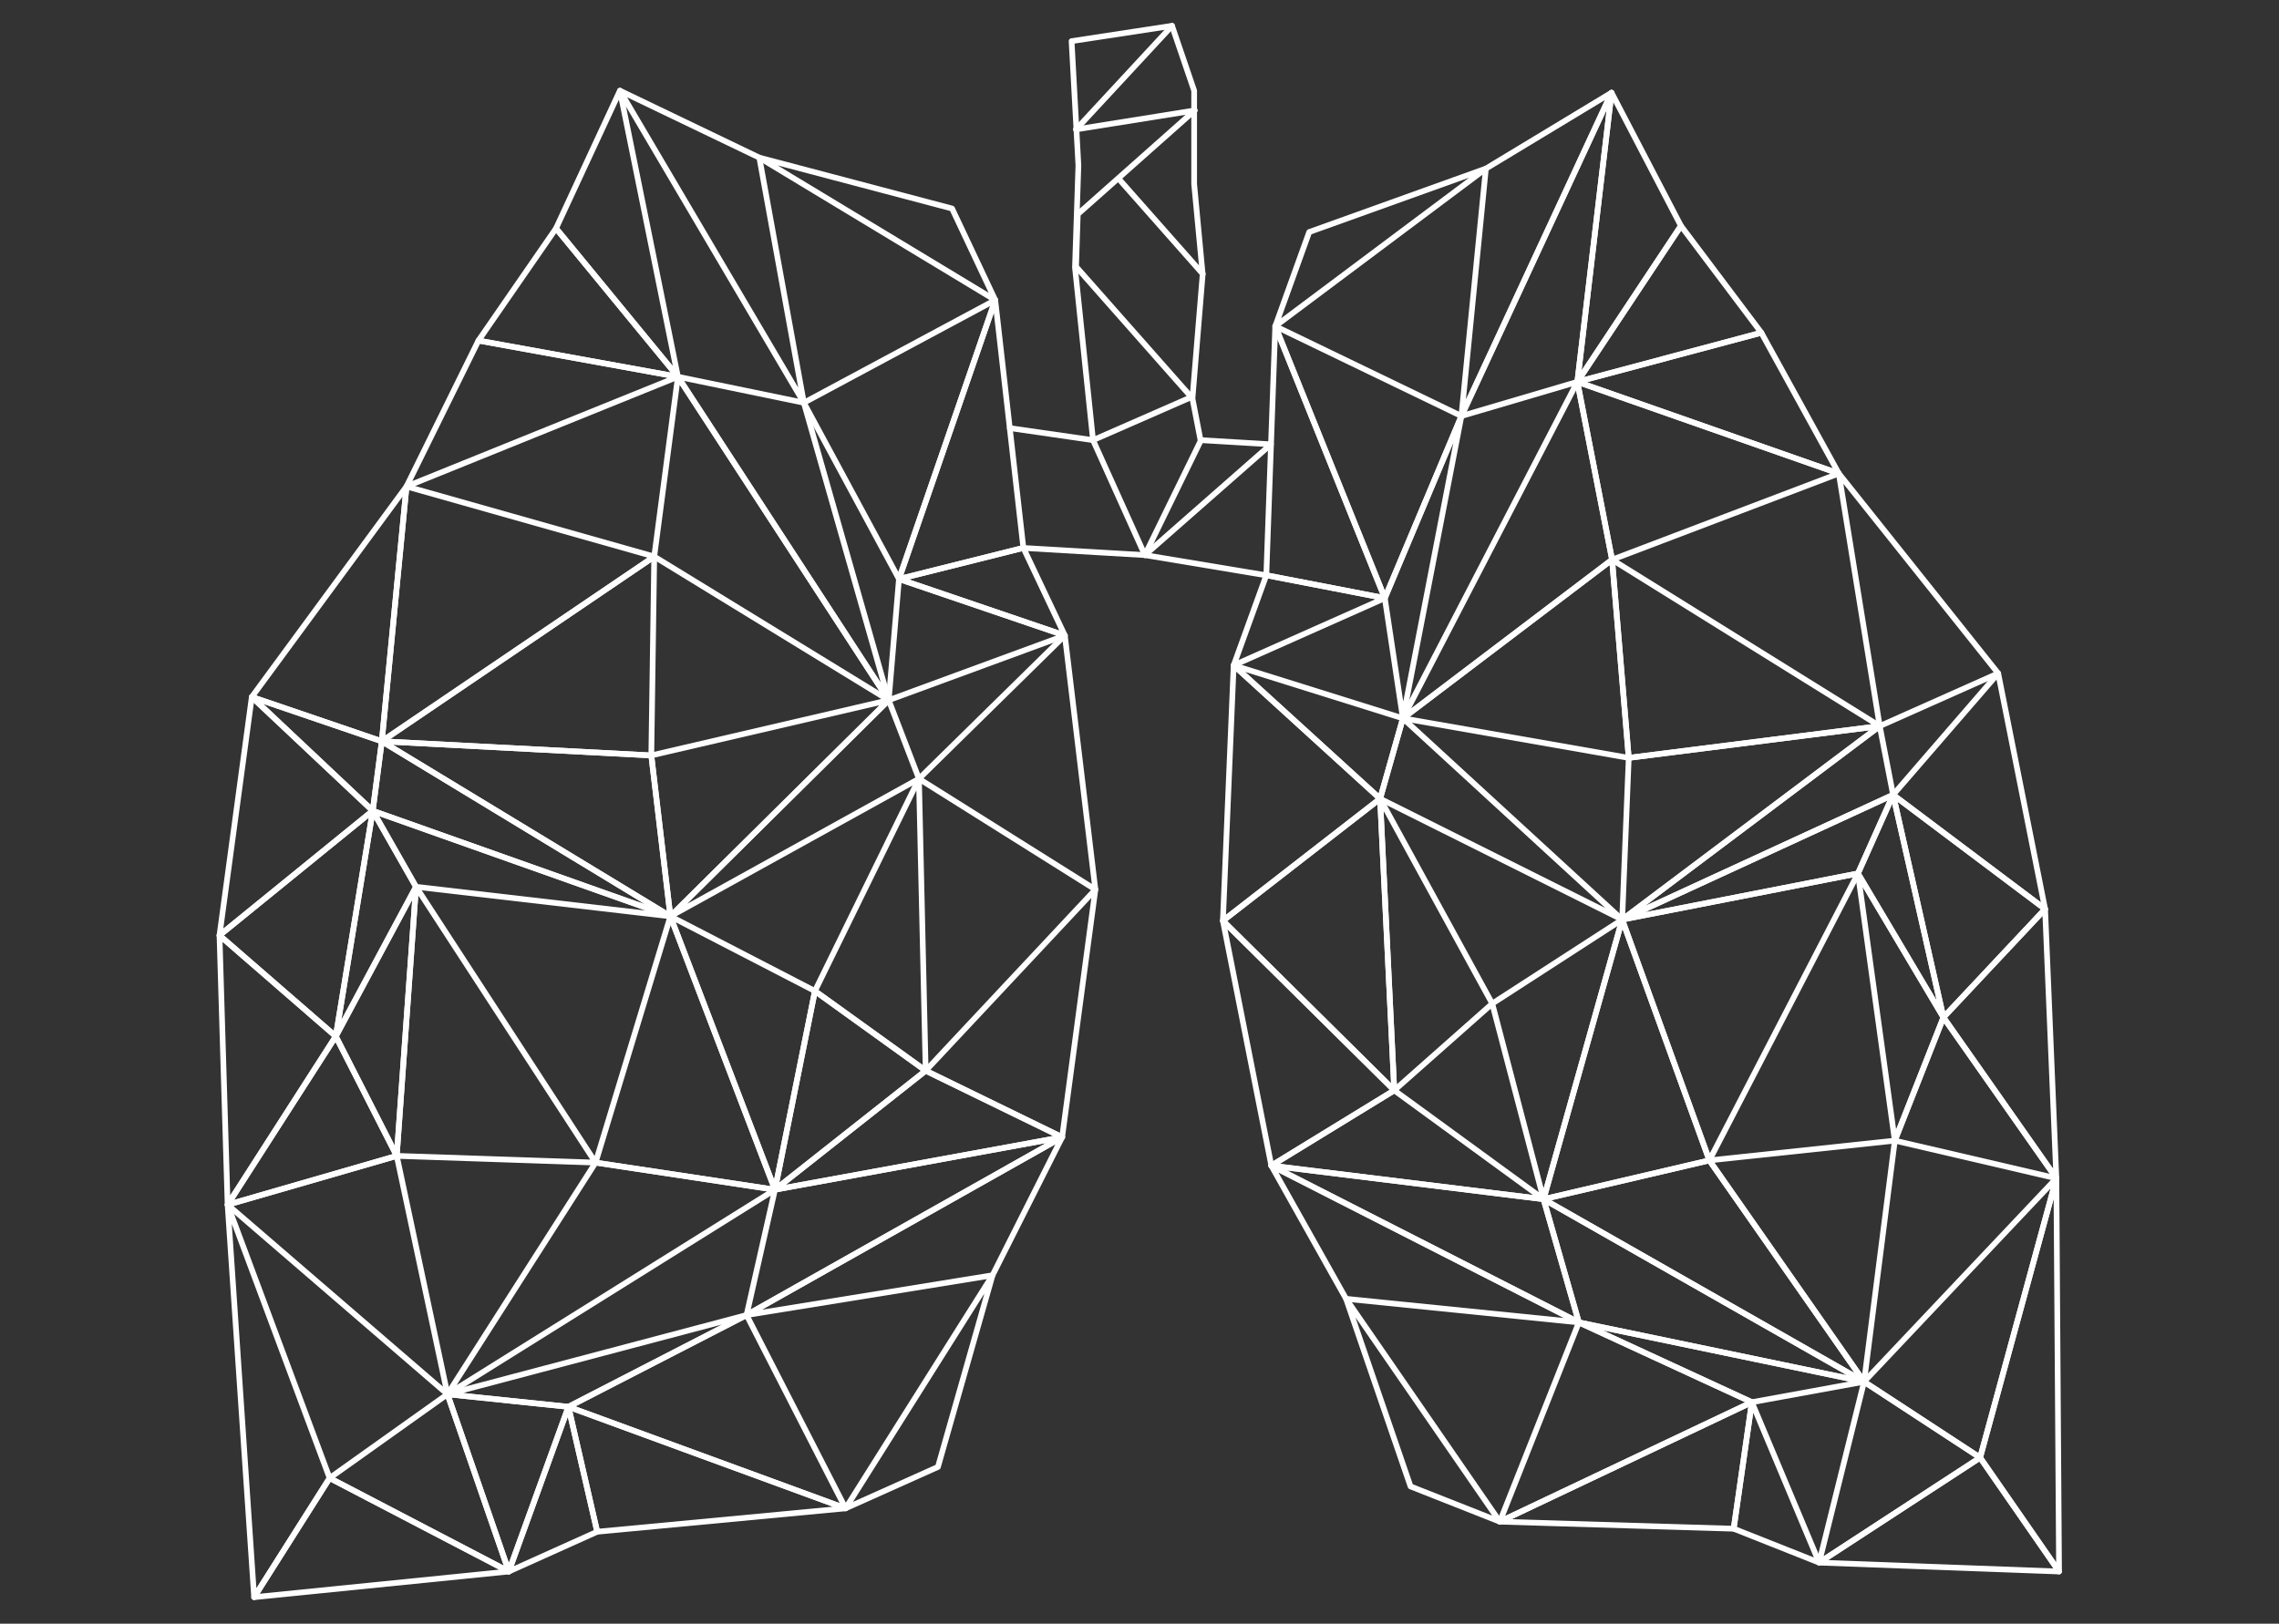 <?xml version="1.0" encoding="UTF-8" standalone="no"?><!DOCTYPE svg PUBLIC "-//W3C//DTD SVG 1.1//EN" "http://www.w3.org/Graphics/SVG/1.1/DTD/svg11.dtd"><svg width="100%" height="100%" viewBox="0 0 1667 1188" version="1.1" xmlns="http://www.w3.org/2000/svg" xmlns:xlink="http://www.w3.org/1999/xlink" xml:space="preserve" xmlns:serif="http://www.serif.com/" style="fill-rule:evenodd;clip-rule:evenodd;stroke-linecap:round;stroke-linejoin:round;stroke-miterlimit:1.5;"><rect x="0" y="0" width="1667" height="1188" fill="#333333" stroke="none"/><rect id="technologies-ulung" x="0" y="0" width="1666.67" height="1187.5" style="fill:none;"/><g><path d="M241.109,1081.46l-55.218,87.15l186.28,-18.783l-131.062,-68.367Z" style="fill:none;stroke:#fff;stroke-width:4.17px;"/><path d="M327.306,1020.11l-86.197,61.349l131.062,68.367l-44.865,-129.716Z" style="fill:none;stroke:#fff;stroke-width:4.17px;"/><path d="M415.779,1029.32l-43.608,120.51l64.659,-29.104l-21.051,-91.406Z" style="fill:none;stroke:#fff;stroke-width:4.17px;"/><path d="M327.306,1020.11l44.865,129.716l43.608,-120.51l-88.473,-9.206Z" style="fill:none;stroke:#fff;stroke-width:4.17px;"/><path d="M166.502,881.484l123.698,-35.754l37.106,174.381l-160.804,-138.627Z" style="fill:none;stroke:#fff;stroke-width:4.17px;"/><path d="M185.891,1168.61l-19.389,-287.126l74.607,199.976l-55.218,87.15Z" style="fill:none;stroke:#fff;stroke-width:4.17px;"/><path d="M435.637,850.641l131.203,19.827l-239.534,149.643l108.331,-169.47Z" style="fill:none;stroke:#fff;stroke-width:4.17px;"/><path d="M290.2,845.73l145.437,4.911l-131.336,-201.805l-14.101,196.894Z" style="fill:none;stroke:#fff;stroke-width:4.17px;"/><path d="M566.84,870.468l-131.203,-19.827l54.726,-180.197l76.477,200.024Z" style="fill:none;stroke:#fff;stroke-width:4.17px;"/><path d="M776.915,832.058l-210.075,38.41l110.254,-87.07l99.821,48.66Z" style="fill:none;stroke:#fff;stroke-width:4.17px;"/><path d="M566.84,870.468l29.244,-145.367l-105.721,-54.657l76.477,200.024Z" style="fill:none;stroke:#fff;stroke-width:4.17px;"/><path d="M566.84,870.468l110.254,-87.07l-81.01,-58.297l-29.244,145.367Z" style="fill:none;stroke:#fff;stroke-width:4.17px;"/><path d="M415.779,1029.32l21.051,91.406l181.67,-17.117l-202.721,-74.289Z" style="fill:none;stroke:#fff;stroke-width:4.17px;"/><path d="M546.081,962.201l-130.302,67.116l202.721,74.289l-72.419,-141.405Z" style="fill:none;stroke:#fff;stroke-width:4.17px;"/><path d="M546.081,962.201l230.834,-130.143l-50.921,101.026l-179.913,29.117Z" style="fill:none;stroke:#fff;stroke-width:4.17px;"/><path d="M546.081,962.201l230.834,-130.143l-210.075,38.41l-20.759,91.733Z" style="fill:none;stroke:#fff;stroke-width:4.17px;"/><path d="M725.994,933.084l-107.494,170.522l67.568,-30.285l39.926,-140.237Z" style="fill:none;stroke:#fff;stroke-width:4.17px;"/><path d="M327.306,1020.11l88.473,9.206l130.302,-67.116l-218.775,57.91Z" style="fill:none;stroke:#fff;stroke-width:4.17px;"/><path d="M672.177,569.802l129.048,81.046l-22.335,-185.887l-106.713,104.841Z" style="fill:none;stroke:#fff;stroke-width:4.17px;"/><path d="M677.094,783.398l99.821,48.66l24.31,-181.21l-124.131,132.55Z" style="fill:none;stroke:#fff;stroke-width:4.17px;"/><path d="M657.57,423.66l121.32,41.301l-30.333,-64.092l-90.987,22.791Z" style="fill:none;stroke:#fff;stroke-width:4.17px;"/><path d="M650.054,512.293l128.836,-47.332l-121.32,-41.301l-7.516,88.633Z" style="fill:none;stroke:#fff;stroke-width:4.17px;"/><path d="M490.363,670.444l181.814,-100.642l-22.123,-57.509l-159.691,158.151Z" style="fill:none;stroke:#fff;stroke-width:4.17px;"/><path d="M490.363,670.444l-13.95,-117.724l173.641,-40.427l-159.691,158.151Z" style="fill:none;stroke:#fff;stroke-width:4.17px;"/><path d="M490.363,670.444l-13.95,-117.724l-197.127,-10.34l211.077,128.064Z" style="fill:none;stroke:#fff;stroke-width:4.17px;"/><path d="M272.644,593.241l6.642,-50.861l211.077,128.064l-217.719,-77.203Z" style="fill:none;stroke:#fff;stroke-width:4.17px;"/><path d="M478.547,407.217l17.32,-131.559l154.187,236.635l-171.507,-105.076Z" style="fill:none;stroke:#fff;stroke-width:4.17px;"/><path d="M476.413,552.72l2.134,-145.503l-199.261,135.163l197.127,10.34Z" style="fill:none;stroke:#fff;stroke-width:4.17px;"/><path d="M297.339,355.939l181.208,51.278l-199.261,135.163l18.053,-186.441Z" style="fill:none;stroke:#fff;stroke-width:4.17px;"/><path d="M297.339,355.939l-18.053,186.441l-95.098,-32.431l113.151,-154.01Z" style="fill:none;stroke:#fff;stroke-width:4.17px;"/><path d="M279.286,542.38l-6.642,50.861l-88.456,-83.292l95.098,32.431Z" style="fill:none;stroke:#fff;stroke-width:4.17px;"/><path d="M272.644,593.241l217.719,77.203l-186.062,-21.608l-31.657,-55.595Z" style="fill:none;stroke:#fff;stroke-width:4.17px;"/><path d="M245.615,758.252l58.686,-109.416l-14.101,196.894l-44.585,-87.478Z" style="fill:none;stroke:#fff;stroke-width:4.17px;"/><path d="M245.615,758.252l44.585,87.478l-123.698,35.754l79.113,-123.232Z" style="fill:none;stroke:#fff;stroke-width:4.17px;"/><path d="M160.556,684.389l85.059,73.863l-79.113,123.232l-5.946,-197.095Z" style="fill:none;stroke:#fff;stroke-width:4.17px;"/><path d="M272.644,593.241l31.657,55.595l-58.686,109.416l27.029,-165.011Z" style="fill:none;stroke:#fff;stroke-width:4.17px;"/><path d="M184.188,509.949l88.456,83.292l-112.088,91.148l23.632,-174.44Z" style="fill:none;stroke:#fff;stroke-width:4.17px;"/><path d="M272.644,593.241l-27.029,165.011l-85.059,-73.863l112.088,-91.148Z" style="fill:none;stroke:#fff;stroke-width:4.17px;"/><path d="M453.455,66.355l42.412,209.303l-89.158,-108.572l46.746,-100.731Z" style="fill:none;stroke:#fff;stroke-width:4.17px;"/><path d="M495.867,275.658l-145.898,-26.463l-52.63,106.744l198.528,-80.281Z" style="fill:none;stroke:#fff;stroke-width:4.17px;"/><path d="M495.867,275.658l-89.158,-108.572l-56.74,82.109l145.898,26.463Z" style="fill:none;stroke:#fff;stroke-width:4.17px;"/><path d="M657.57,423.66l90.987,-22.791l-20.58,-181.311l-70.407,204.102Z" style="fill:none;stroke:#fff;stroke-width:4.17px;"/><path d="M587.979,294.663l69.591,128.997l70.407,-204.102l-139.998,75.105Z" style="fill:none;stroke:#fff;stroke-width:4.17px;"/><path d="M587.979,294.663l-134.524,-228.308l101.979,48.984l32.545,179.324Z" style="fill:none;stroke:#fff;stroke-width:4.17px;"/><path d="M650.054,512.293l-154.187,-236.635l92.112,19.005l62.075,217.63Z" style="fill:none;stroke:#fff;stroke-width:4.17px;"/><path d="M555.434,115.339l172.543,104.219l-31.569,-66.978l-140.974,-37.241Z" style="fill:none;stroke:#fff;stroke-width:4.17px;"/><path d="M672.177,569.802l-76.093,155.299l81.01,58.297l-4.917,-213.596Z" style="fill:none;stroke:#fff;stroke-width:4.17px;"/><path d="M1448.38,1066.51l57.73,83.313l-175.492,-6.515l117.762,-76.798Z" style="fill:none;stroke:#fff;stroke-width:4.17px;"/><path d="M1363.49,1010.97l84.892,55.544l-117.762,76.798l32.87,-132.342Z" style="fill:none;stroke:#fff;stroke-width:4.17px;"/><path d="M1281.41,1025.95l49.211,117.354l-62.496,-24.791l13.285,-92.563Z" style="fill:none;stroke:#fff;stroke-width:4.17px;"/><path d="M1504.14,862.128l-55.763,204.381l-84.892,-55.544l140.655,-148.837Z" style="fill:none;stroke:#fff;stroke-width:4.17px;"/><path d="M1506.11,1149.82l-1.967,-287.694l-55.763,204.381l57.73,83.313Z" style="fill:none;stroke:#fff;stroke-width:4.17px;"/><path d="M1385.98,834.577l-135.644,14.441l113.154,161.947l22.49,-176.388Z" style="fill:none;stroke:#fff;stroke-width:4.17px;"/><path d="M1250.33,849.018l-121.292,28.387l234.446,133.56l-113.154,-161.947Z" style="fill:none;stroke:#fff;stroke-width:4.17px;"/><path d="M1129.04,877.405l121.292,-28.387l-63.784,-176.164l-57.508,204.551Z" style="fill:none;stroke:#fff;stroke-width:4.17px;"/><path d="M1186.55,672.854l63.784,176.164l108.678,-209.927l-172.462,33.763Z" style="fill:none;stroke:#fff;stroke-width:4.17px;"/><path d="M929.926,852.872l199.116,24.533l-109.186,-79.623l-89.93,55.09Z" style="fill:none;stroke:#fff;stroke-width:4.17px;"/><path d="M1129.04,877.405l-37.519,-143.092l95.027,-61.459l-57.508,204.551Z" style="fill:none;stroke:#fff;stroke-width:4.17px;"/><path d="M1281.41,1025.95l-13.285,92.563l-171.066,-5.155l184.351,-87.408Z" style="fill:none;stroke:#fff;stroke-width:4.17px;"/><path d="M1154.87,967.551l126.534,58.402l-184.351,87.408l57.817,-145.81Z" style="fill:none;stroke:#fff;stroke-width:4.17px;"/><path d="M1154.87,967.551l-224.947,-114.679l54.685,97.437l170.262,17.242Z" style="fill:none;stroke:#fff;stroke-width:4.17px;"/><path d="M1154.87,967.551l-224.947,-114.679l199.116,24.533l25.831,90.146Z" style="fill:none;stroke:#fff;stroke-width:4.17px;"/><path d="M1363.49,1010.97l-234.446,-133.56l25.831,90.146l208.615,43.414Z" style="fill:none;stroke:#fff;stroke-width:4.17px;"/><path d="M984.611,950.309l112.445,163.052l-65.298,-25.778l-47.147,-137.274Z" style="fill:none;stroke:#fff;stroke-width:4.17px;"/><path d="M1363.49,1010.97l-82.081,14.988l-126.534,-58.402l208.615,43.414Z" style="fill:none;stroke:#fff;stroke-width:4.17px;"/><path d="M1009.5,584.387l-114.991,89.314l7.872,-186.896l107.119,97.582Z" style="fill:none;stroke:#fff;stroke-width:4.17px;"/><path d="M1019.86,797.782l-89.93,55.09l-35.414,-179.171l125.344,124.081Z" style="fill:none;stroke:#fff;stroke-width:4.17px;"/><path d="M1026.16,525.567l-16.661,58.82l-107.119,-97.582l123.78,38.762Z" style="fill:none;stroke:#fff;stroke-width:4.17px;"/><path d="M1012.93,437.645l-110.548,49.16l23.876,-65.925l86.672,16.765Z" style="fill:none;stroke:#fff;stroke-width:4.17px;"/><path d="M1186.55,672.854l-177.047,-88.467l16.661,-58.82l160.386,147.287Z" style="fill:none;stroke:#fff;stroke-width:4.17px;"/><path d="M1186.55,672.854l4.803,-118.35l183.598,-23.249l-188.401,141.599Z" style="fill:none;stroke:#fff;stroke-width:4.17px;"/><path d="M1191.35,554.504l-12.18,-145.007l-153.009,116.07l165.189,28.937Z" style="fill:none;stroke:#fff;stroke-width:4.17px;"/><path d="M1384.72,581.556l-9.77,-50.301l-188.401,141.599l198.171,-91.298Z" style="fill:none;stroke:#fff;stroke-width:4.17px;"/><path d="M1179.17,409.497l-25.403,-130.099l-127.606,246.169l153.009,-116.07Z" style="fill:none;stroke:#fff;stroke-width:4.17px;"/><path d="M1191.35,554.504l-12.18,-145.007l195.778,121.758l-183.598,23.249Z" style="fill:none;stroke:#fff;stroke-width:4.17px;"/><path d="M1153.77,279.398l25.403,130.099l165.847,-63.041l-191.25,-67.058Z" style="fill:none;stroke:#fff;stroke-width:4.17px;"/><path d="M1345.02,346.456l29.931,184.799l86.649,-38.59l-116.58,-146.209Z" style="fill:none;stroke:#fff;stroke-width:4.17px;"/><path d="M1384.72,581.556l-198.171,91.298l172.462,-33.763l25.709,-57.535Z" style="fill:none;stroke:#fff;stroke-width:4.17px;"/><path d="M1421.54,744.389l-62.532,-105.298l26.966,195.486l35.566,-90.188Z" style="fill:none;stroke:#fff;stroke-width:4.17px;"/><path d="M1421.54,744.389l-35.566,90.188l118.165,27.551l-82.599,-117.739Z" style="fill:none;stroke:#fff;stroke-width:4.17px;"/><path d="M1495.91,665.127l-74.363,79.262l82.599,117.739l-8.236,-197.001Z" style="fill:none;stroke:#fff;stroke-width:4.17px;"/><path d="M1384.72,581.556l-25.709,57.535l62.532,105.298l-36.823,-162.833Z" style="fill:none;stroke:#fff;stroke-width:4.17px;"/><path d="M1461.6,492.665l-76.879,88.891l111.186,83.571l-34.307,-172.462Z" style="fill:none;stroke:#fff;stroke-width:4.17px;"/><path d="M1384.72,581.556l36.823,162.833l74.363,-79.262l-111.186,-83.571Z" style="fill:none;stroke:#fff;stroke-width:4.17px;"/><path d="M1178.78,67.825l-25.007,211.573l75.767,-114.156l-50.76,-97.417Z" style="fill:none;stroke:#fff;stroke-width:4.17px;"/><path d="M1153.77,279.398l134.568,-35.971l56.682,103.029l-191.25,-67.058Z" style="fill:none;stroke:#fff;stroke-width:4.17px;"/><path d="M1153.77,279.398l75.767,-114.156l58.801,78.185l-134.568,35.971Z" style="fill:none;stroke:#fff;stroke-width:4.17px;"/><path d="M1012.93,437.645l-86.672,-16.765l6.553,-182.216l80.119,198.981Z" style="fill:none;stroke:#fff;stroke-width:4.17px;"/><path d="M1068.97,304.399l-56.04,133.246l-80.119,-198.981l136.159,65.735Z" style="fill:none;stroke:#fff;stroke-width:4.17px;"/><path d="M1068.97,304.399l109.805,-236.574l-91.925,55.555l-17.88,181.019Z" style="fill:none;stroke:#fff;stroke-width:4.17px;"/><path d="M1068.97,304.399l109.805,-236.574l-25.007,211.573l-84.798,25.001Z" style="fill:none;stroke:#fff;stroke-width:4.17px;"/><path d="M1086.85,123.38l-154.039,115.284l24.83,-68.885l129.209,-46.399Z" style="fill:none;stroke:#fff;stroke-width:4.17px;"/><path d="M1026.16,525.567l-13.232,-87.922l56.04,-133.246l-42.808,221.168Z" style="fill:none;stroke:#fff;stroke-width:4.17px;"/><path d="M1019.86,797.782l-10.353,-213.395l-114.991,89.314l125.344,124.081Z" style="fill:none;stroke:#fff;stroke-width:4.17px;"/><path d="M1009.5,584.387l82.02,149.926l-71.667,63.469l-10.353,-213.395Z" style="fill:none;stroke:#fff;stroke-width:4.17px;"/><path d="M738.609,313.224l60.9,8.811l-13.194,-126.327l2.491,-74.712l-4.981,-90.899l73.466,-11.207l16.188,47.465l-0,68.338l6.226,65.995l-7.471,90.899l5.902,30.448l51.519,3.063l-92.246,81.047" style="fill:none;stroke:#fff;stroke-width:4.17px;stroke-linejoin:miter;"/><path d="M799.509,322.035l71.903,-31.474" style="fill:none;stroke:#fff;stroke-width:4.17px;stroke-linejoin:miter;"/><path d="M799.509,322.035l37.9,84.11" style="fill:none;stroke:#fff;stroke-width:4.17px;stroke-linejoin:miter;"/><path d="M748.517,400.93l88.892,5.215l88.851,14.799" style="fill:none;stroke:#fff;stroke-width:4.17px;stroke-linejoin:miter;"/><path d="M871.412,290.561l-84.327,-95.461l1.266,-38.395l85.51,-75.893" style="fill:none;stroke:#fff;stroke-width:4.17px;stroke-linejoin:miter;"/><path d="M878.639,321.697l-41.23,84.448" style="fill:none;stroke:#fff;stroke-width:4.17px;stroke-linejoin:miter;"/><path d="M818.449,130.999l61.299,69.365" style="fill:none;stroke:#fff;stroke-width:4.17px;stroke-linejoin:miter;"/><path d="M787.085,94.685l70.222,-75.795" style="fill:none;stroke:#fff;stroke-width:4.17px;stroke-linejoin:miter;"/><path d="M787.085,94.685l86.776,-13.873" style="fill:none;stroke:#fff;stroke-width:4.17px;stroke-linejoin:miter;"/></g></svg>